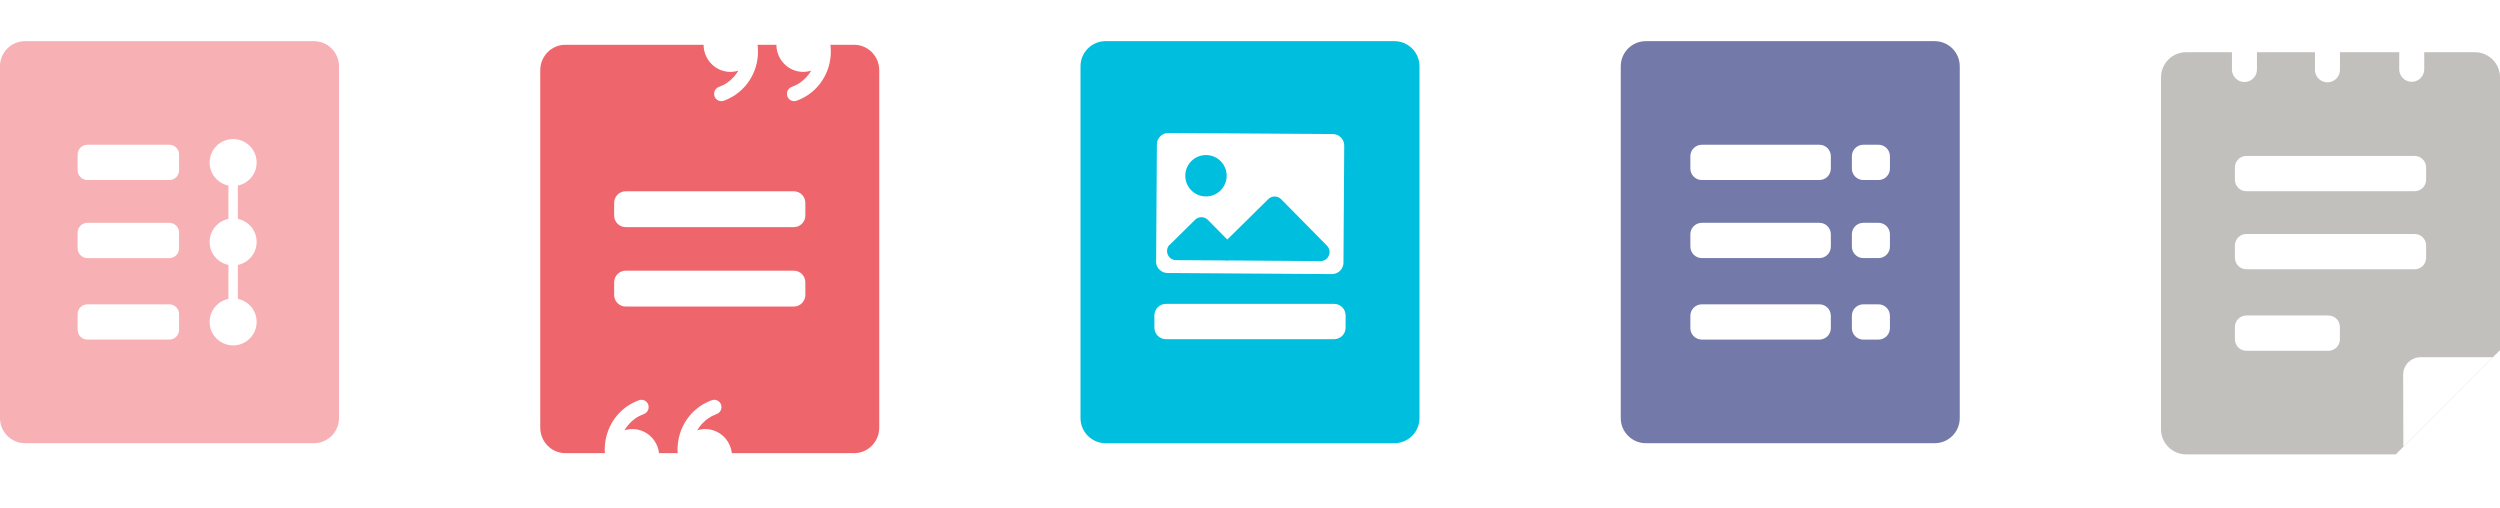 <svg width="236" height="48" viewBox="0 0 236 48" fill="none" xmlns="http://www.w3.org/2000/svg">
<path d="M29.631 3.885H2.369C1.061 3.885 0 4.946 0 6.254V39.469C0 40.777 1.061 41.838 2.369 41.838H29.631C30.939 41.838 32 40.777 32 39.469V6.254C32 4.946 30.939 3.885 29.631 3.885Z" fill="#F7B0B4"/>
<path d="M22.008 17.713C23.316 17.713 24.377 16.653 24.377 15.345C24.377 14.036 23.316 12.976 22.008 12.976C20.7 12.976 19.639 14.036 19.639 15.345C19.639 16.653 20.7 17.713 22.008 17.713Z" fill="white" stroke="#F7B0B4" stroke-width="0.3" stroke-miterlimit="10"/>
<path d="M22.008 25.205C23.316 25.205 24.377 24.144 24.377 22.836C24.377 21.528 23.316 20.467 22.008 20.467C20.7 20.467 19.639 21.528 19.639 22.836C19.639 24.144 20.7 25.205 22.008 25.205Z" fill="white" stroke="#F7B0B4" stroke-width="0.3" stroke-miterlimit="10"/>
<path d="M22.008 14.474V21.277" stroke="white" stroke-width="0.89" stroke-miterlimit="10"/>
<path d="M22.008 32.757C23.316 32.757 24.377 31.696 24.377 30.388C24.377 29.08 23.316 28.019 22.008 28.019C20.7 28.019 19.639 29.08 19.639 30.388C19.639 31.696 20.7 32.757 22.008 32.757Z" fill="white" stroke="#F7B0B4" stroke-width="0.3" stroke-miterlimit="10"/>
<path d="M22.008 22.877V29.679" stroke="white" stroke-width="0.89" stroke-miterlimit="10"/>
<path d="M15.985 13.664H8.251C7.742 13.664 7.329 14.077 7.329 14.585V16.073C7.329 16.582 7.742 16.995 8.251 16.995H15.985C16.494 16.995 16.906 16.582 16.906 16.073V14.585C16.906 14.077 16.494 13.664 15.985 13.664Z" fill="white"/>
<path d="M15.985 21.034H8.251C7.742 21.034 7.329 21.446 7.329 21.955V23.443C7.329 23.952 7.742 24.365 8.251 24.365H15.985C16.494 24.365 16.906 23.952 16.906 23.443V21.955C16.906 21.446 16.494 21.034 15.985 21.034Z" fill="white"/>
<path d="M15.985 28.728H8.251C7.742 28.728 7.329 29.14 7.329 29.649V31.137C7.329 31.646 7.742 32.058 8.251 32.058H15.985C16.494 32.058 16.906 31.646 16.906 31.137V29.649C16.906 29.14 16.494 28.728 15.985 28.728Z" fill="white"/>
<path d="M80.631 4.227H53.369C52.061 4.227 51 5.304 51 6.633V40.371C51 41.7 52.061 42.777 53.369 42.777H80.631C81.939 42.777 83 41.7 83 40.371V6.633C83 5.304 81.939 4.227 80.631 4.227Z" fill="#EF656C"/>
<path d="M74.942 18.057H59.058C58.46 18.057 57.975 18.55 57.975 19.157V20.34C57.975 20.948 58.46 21.44 59.058 21.44H74.942C75.54 21.44 76.025 20.948 76.025 20.34V19.157C76.025 18.55 75.54 18.057 74.942 18.057Z" fill="white"/>
<path d="M74.942 25.553H59.058C58.46 25.553 57.975 26.046 57.975 26.654V27.836C57.975 28.444 58.46 28.936 59.058 28.936H74.942C75.54 28.936 76.025 28.444 76.025 27.836V26.654C76.025 26.046 75.54 25.553 74.942 25.553Z" fill="white"/>
<g filter="url(#filter0_d_1118_1262)">
<path d="M75.053 6.026C75.316 6.026 75.58 5.985 75.823 5.903C75.559 6.345 75.205 6.736 74.77 7.044C74.527 7.209 74.253 7.343 73.98 7.445C73.626 7.569 73.444 7.97 73.565 8.33C73.686 8.69 74.081 8.875 74.436 8.751C74.82 8.607 75.195 8.422 75.529 8.196C77.22 7.044 77.999 4.957 77.543 2.972C77.513 2.828 77.432 2.499 77.321 2.294C76.865 1.481 76.045 0.885 75.063 0.885C73.666 0.885 72.532 2.037 72.532 3.456C72.532 4.875 73.666 6.026 75.063 6.026H75.053Z" fill="white"/>
<path d="M68.179 6.026C68.443 6.026 68.706 5.985 68.949 5.903C68.686 6.345 68.331 6.736 67.896 7.044C67.653 7.209 67.38 7.343 67.106 7.445C66.752 7.569 66.57 7.97 66.691 8.33C66.813 8.69 67.208 8.875 67.562 8.751C67.947 8.607 68.321 8.422 68.655 8.196C70.346 7.044 71.125 4.957 70.67 2.972C70.639 2.828 70.548 2.458 70.447 2.294C70.032 1.461 69.171 0.885 68.189 0.885C66.793 0.885 65.659 2.037 65.659 3.456C65.659 4.875 66.793 6.026 68.189 6.026H68.179Z" fill="white"/>
</g>
<g filter="url(#filter1_d_1118_1262)">
<path d="M58.947 39.744C58.684 39.744 58.42 39.785 58.178 39.867C58.441 39.425 58.795 39.034 59.23 38.726C59.473 38.561 59.747 38.427 60.02 38.325C60.374 38.201 60.556 37.8 60.435 37.44C60.313 37.08 59.919 36.895 59.564 37.019C59.18 37.163 58.805 37.348 58.471 37.574C56.78 38.726 56.001 40.813 56.456 42.798C56.487 42.942 56.568 43.271 56.679 43.476C57.135 44.289 57.955 44.885 58.937 44.885C60.334 44.885 61.468 43.733 61.468 42.314C61.468 40.895 60.334 39.744 58.937 39.744H58.947Z" fill="white"/>
<path d="M65.821 39.744C65.557 39.744 65.294 39.785 65.051 39.867C65.314 39.425 65.669 39.034 66.104 38.726C66.347 38.561 66.62 38.427 66.894 38.325C67.248 38.201 67.43 37.8 67.309 37.44C67.187 37.08 66.793 36.895 66.438 37.019C66.053 37.163 65.679 37.348 65.345 37.574C63.654 38.726 62.875 40.813 63.33 42.798C63.361 42.942 63.452 43.312 63.553 43.476C63.968 44.309 64.829 44.885 65.811 44.885C67.207 44.885 68.341 43.733 68.341 42.314C68.341 40.895 67.207 39.744 65.811 39.744H65.821Z" fill="white"/>
</g>
<path d="M131.631 3.885H104.369C103.061 3.885 102 4.946 102 6.254V39.469C102 40.777 103.061 41.838 104.369 41.838H131.631C132.939 41.838 134 40.777 134 39.469V6.254C134 4.946 132.939 3.885 131.631 3.885Z" fill="#00BEDD"/>
<path d="M125.942 28.687H110.058C109.46 28.687 108.975 29.172 108.975 29.77V30.935C108.975 31.533 109.46 32.018 110.058 32.018H125.942C126.54 32.018 127.025 31.533 127.025 30.935V29.77C127.025 29.172 126.54 28.687 125.942 28.687Z" fill="white"/>
<path d="M109.138 24.683L109.21 13.629C109.214 13.031 109.703 12.549 110.3 12.553L125.819 12.653C126.416 12.657 126.899 13.146 126.895 13.743L126.824 24.797C126.82 25.395 126.331 25.878 125.733 25.874L110.215 25.773C109.617 25.77 109.124 25.28 109.128 24.673L109.138 24.683Z" fill="white"/>
<path d="M113.844 18.544C114.923 18.544 115.798 17.669 115.798 16.59C115.798 15.511 114.923 14.636 113.844 14.636C112.765 14.636 111.89 15.511 111.89 16.59C111.89 17.669 112.765 18.544 113.844 18.544Z" fill="#00BEDD"/>
<path d="M115.332 23.13L119.726 18.797C120.06 18.463 120.607 18.473 120.931 18.797L125.263 23.19C125.8 23.737 125.415 24.648 124.646 24.648L115.92 24.587C115.16 24.587 114.786 23.656 115.322 23.119L115.332 23.13Z" fill="#00BEDD"/>
<path d="M110.433 23.099L112.812 20.751C113.146 20.416 113.692 20.427 114.016 20.751L116.365 23.13C116.901 23.676 116.517 24.587 115.747 24.587L111.02 24.557C110.26 24.557 109.886 23.626 110.422 23.089L110.433 23.099Z" fill="#00BEDD"/>
<path d="M182.631 3.885H155.369C154.061 3.885 153 4.946 153 6.254V39.469C153 40.777 154.061 41.838 155.369 41.838H182.631C183.939 41.838 185 40.777 185 39.469V6.254C185 4.946 183.939 3.885 182.631 3.885Z" fill="#7379A8"/>
<path d="M171.748 13.664H160.653C160.055 13.664 159.57 14.149 159.57 14.747V15.912C159.57 16.51 160.055 16.995 160.653 16.995H171.748C172.347 16.995 172.832 16.51 172.832 15.912V14.747C172.832 14.149 172.347 13.664 171.748 13.664Z" fill="white"/>
<path d="M171.748 21.034H160.653C160.055 21.034 159.57 21.519 159.57 22.117V23.281C159.57 23.88 160.055 24.364 160.653 24.364H171.748C172.347 24.364 172.832 23.88 172.832 23.281V22.117C172.832 21.519 172.347 21.034 171.748 21.034Z" fill="white"/>
<path d="M171.748 28.728H160.653C160.055 28.728 159.57 29.213 159.57 29.811V30.975C159.57 31.573 160.055 32.058 160.653 32.058H171.748C172.347 32.058 172.832 31.573 172.832 30.975V29.811C172.832 29.213 172.347 28.728 171.748 28.728Z" fill="white"/>
<path d="M177.327 13.664H175.899C175.301 13.664 174.816 14.149 174.816 14.747V15.912C174.816 16.51 175.301 16.995 175.899 16.995H177.327C177.925 16.995 178.41 16.51 178.41 15.912V14.747C178.41 14.149 177.925 13.664 177.327 13.664Z" fill="white"/>
<path d="M177.327 21.034H175.899C175.301 21.034 174.816 21.519 174.816 22.117V23.281C174.816 23.88 175.301 24.364 175.899 24.364H177.327C177.925 24.364 178.41 23.88 178.41 23.281V22.117C178.41 21.519 177.925 21.034 177.327 21.034Z" fill="white"/>
<path d="M177.327 28.728H175.899C175.301 28.728 174.816 29.213 174.816 29.811V30.975C174.816 31.573 175.301 32.058 175.899 32.058H177.327C177.925 32.058 178.41 31.573 178.41 30.975V29.811C178.41 29.213 177.925 28.728 177.327 28.728Z" fill="white"/>
<path d="M226.16 42.893H206.369C205.063 42.893 204 41.83 204 40.524V7.299C204 5.993 205.063 4.93 206.369 4.93H233.631C234.937 4.93 236 5.993 236 7.299V33.053L226.16 42.893Z" fill="#C1C0BD"/>
<path d="M235.342 33.721H228.509C227.598 33.721 226.859 34.46 226.859 35.371L226.879 42.174" fill="white"/>
<path d="M211.876 6.56V2.915" stroke="white" stroke-width="2.36" stroke-linecap="round" stroke-linejoin="round"/>
<path d="M219.711 6.59V2.946" stroke="white" stroke-width="2.36" stroke-linecap="round" stroke-linejoin="round"/>
<path d="M227.668 6.54V2.885" stroke="white" stroke-width="2.36" stroke-linecap="round" stroke-linejoin="round"/>
<path d="M227.942 14.719H212.058C211.46 14.719 210.975 15.204 210.975 15.802V16.967C210.975 17.565 211.46 18.05 212.058 18.05H227.942C228.54 18.05 229.025 17.565 229.025 16.967V15.802C229.025 15.204 228.54 14.719 227.942 14.719Z" fill="white"/>
<path d="M227.942 22.089H212.058C211.46 22.089 210.975 22.574 210.975 23.172V24.337C210.975 24.935 211.46 25.42 212.058 25.42H227.942C228.54 25.42 229.025 24.935 229.025 24.337V23.172C229.025 22.574 228.54 22.089 227.942 22.089Z" fill="white"/>
<path d="M219.802 29.783H212.058C211.46 29.783 210.975 30.268 210.975 30.866V32.03C210.975 32.629 211.46 33.113 212.058 33.113H219.802C220.401 33.113 220.886 32.629 220.886 32.03V30.866C220.886 30.268 220.401 29.783 219.802 29.783Z" fill="white"/>
<defs>
<filter id="filter0_d_1118_1262" x="64.899" y="0.125" width="15.053" height="10.944" filterUnits="userSpaceOnUse" color-interpolation-filters="sRGB">
<feFlood flood-opacity="0" result="BackgroundImageFix"/>
<feColorMatrix in="SourceAlpha" type="matrix" values="0 0 0 0 0 0 0 0 0 0 0 0 0 0 0 0 0 0 127 0" result="hardAlpha"/>
<feOffset dx="0.76" dy="0.76"/>
<feGaussianBlur stdDeviation="0.76"/>
<feColorMatrix type="matrix" values="0 0 0 0 0 0 0 0 0 0 0 0 0 0 0 0 0 0 0.2 0"/>
<feBlend mode="normal" in2="BackgroundImageFix" result="effect1_dropShadow_1118_1262"/>
<feBlend mode="normal" in="SourceGraphic" in2="effect1_dropShadow_1118_1262" result="shape"/>
</filter>
<filter id="filter1_d_1118_1262" x="55.568" y="36.221" width="15.053" height="10.944" filterUnits="userSpaceOnUse" color-interpolation-filters="sRGB">
<feFlood flood-opacity="0" result="BackgroundImageFix"/>
<feColorMatrix in="SourceAlpha" type="matrix" values="0 0 0 0 0 0 0 0 0 0 0 0 0 0 0 0 0 0 127 0" result="hardAlpha"/>
<feOffset dx="0.76" dy="0.76"/>
<feGaussianBlur stdDeviation="0.76"/>
<feColorMatrix type="matrix" values="0 0 0 0 0 0 0 0 0 0 0 0 0 0 0 0 0 0 0.2 0"/>
<feBlend mode="normal" in2="BackgroundImageFix" result="effect1_dropShadow_1118_1262"/>
<feBlend mode="normal" in="SourceGraphic" in2="effect1_dropShadow_1118_1262" result="shape"/>
</filter>
</defs>
</svg>
